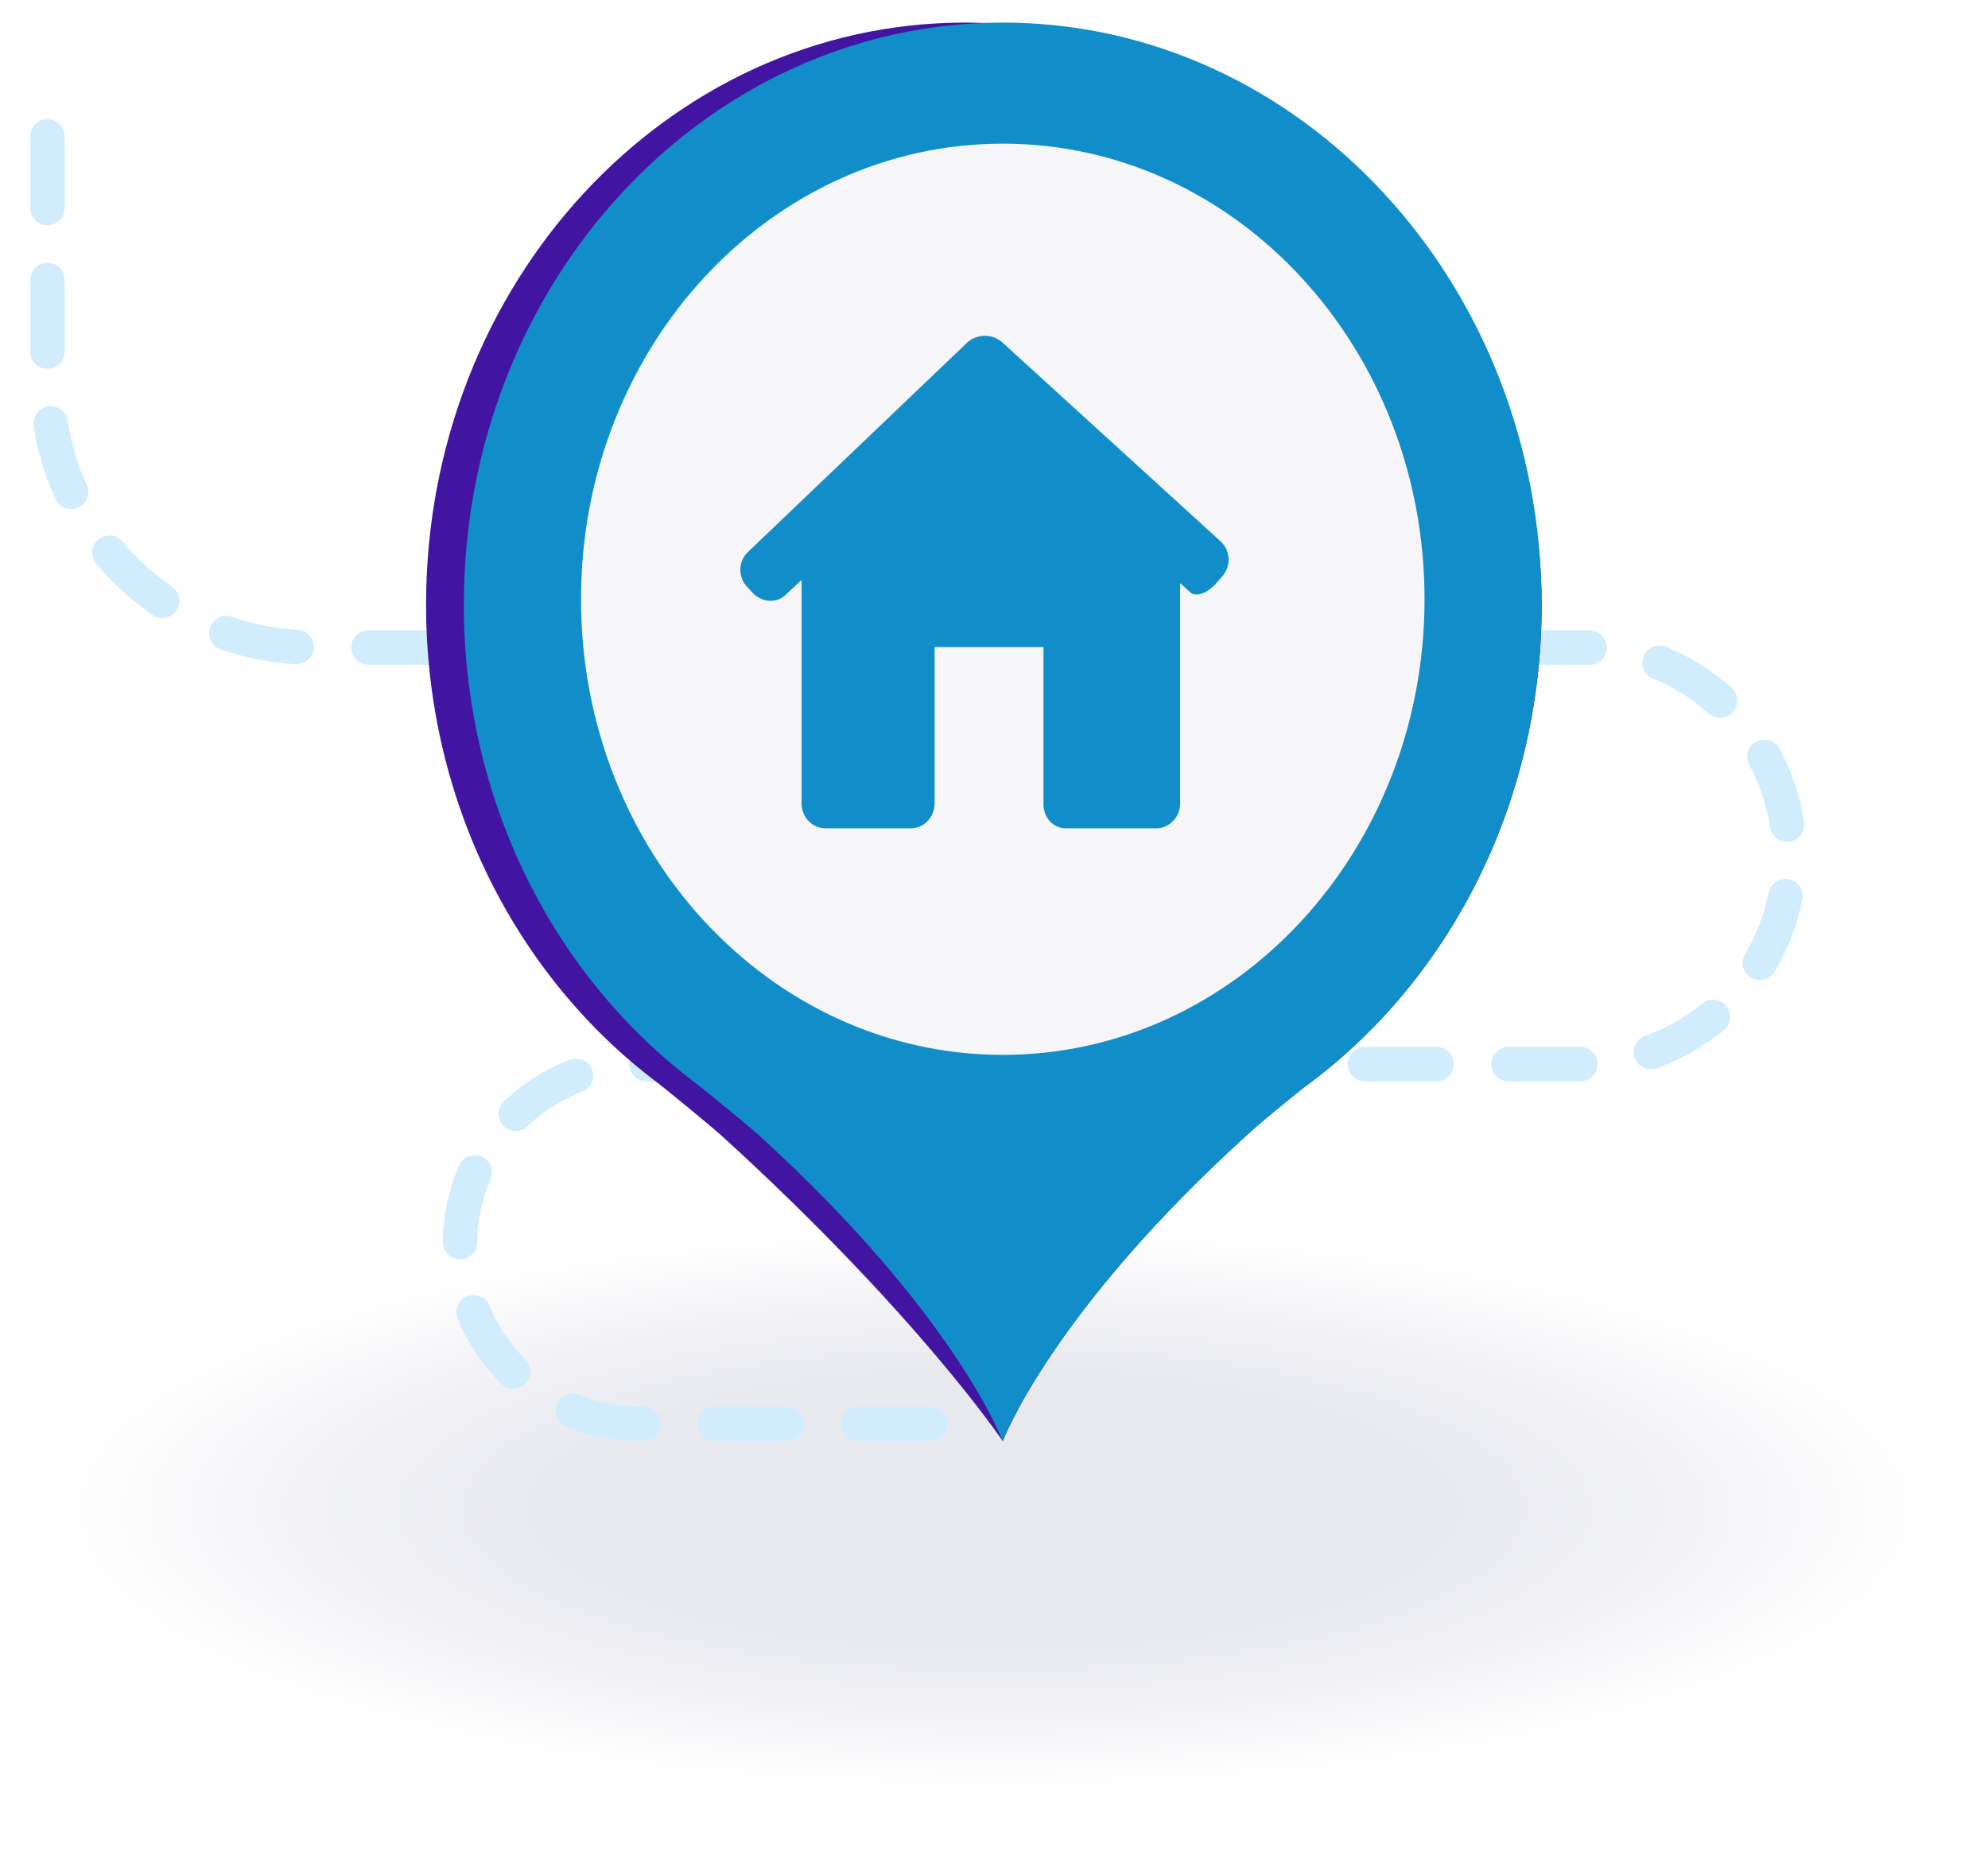 <svg xmlns="http://www.w3.org/2000/svg" width="44" height="41" viewBox="0 0 44 41" fill="none">
    <g clip-path="url(#clip0_748_3197)">
        <g filter="url(#filter0_d_748_3197)">
            <path d="M22.003 38.849C33.575 38.849 42.956 36.035 42.956 32.563C42.956 29.092 33.575 26.278 22.003 26.278C10.431 26.278 1.051 29.092 1.051 32.563C1.051 36.035 10.431 38.849 22.003 38.849Z" fill="url(#paint0_radial_748_3197)"/>
        </g>
        <path d="M1.051 3.014V8.462C1.051 11.702 3.677 14.329 6.917 14.329H34.994C37.539 14.329 39.603 16.392 39.603 18.938C39.603 21.484 37.539 23.548 34.994 23.548H14.163C11.964 23.548 10.182 25.33 10.182 27.529C10.182 29.727 11.964 31.509 14.163 31.509H22.003" stroke="#D1EDFD" stroke-width="0.762" stroke-linecap="round" stroke-linejoin="round" stroke-dasharray="1.59 1.59"/>
        <path fill-rule="evenodd" clip-rule="evenodd" d="M34.122 13.382C34.122 6.268 27.944 0.5 21.357 0.5C14.77 0.5 9.43 6.268 9.43 13.382C9.43 17.767 11.459 21.641 14.559 23.967C14.682 24.06 15.714 24.9 15.989 25.15C20.318 29.095 22.195 31.895 22.195 31.895C22.195 31.895 23.259 29.024 27.727 25.003C27.947 24.803 28.778 24.127 28.856 24.069C32.033 21.755 34.122 17.832 34.122 13.382Z" fill="#4114A2"/>
        <path fill-rule="evenodd" clip-rule="evenodd" d="M31.529 13.261C31.529 18.83 27.35 23.345 22.194 23.345C17.039 23.345 12.859 18.83 12.859 13.261C12.859 7.693 17.039 3.179 22.194 3.179C27.35 3.179 31.529 7.693 31.529 13.261Z" fill="#F6F6F8"/>
        <path fill-rule="evenodd" clip-rule="evenodd" d="M27.476 12.749C27.672 12.524 27.654 12.18 27.434 11.981L22.604 7.578C22.385 7.379 22.034 7.383 21.819 7.588L16.973 12.216C16.758 12.42 16.748 12.764 16.95 12.982L17.071 13.114C17.273 13.333 17.598 13.359 17.798 13.172L18.16 12.835V17.781C18.16 18.085 18.396 18.33 18.688 18.33H20.577C20.868 18.33 21.104 18.085 21.104 17.781V14.32H23.514V17.781C23.509 18.084 23.718 18.33 24.009 18.33H26.011C26.302 18.33 26.538 18.084 26.538 17.781V12.904C26.538 12.904 26.638 12.995 26.761 13.108C26.884 13.221 27.143 13.131 27.339 12.906L27.476 12.749Z" fill="#118DCA"/>
        <path fill-rule="evenodd" clip-rule="evenodd" d="M34.12 13.382C34.12 6.268 28.78 0.5 22.193 0.5C15.606 0.5 10.266 6.268 10.266 13.382C10.266 17.767 12.294 21.641 15.395 23.967C15.518 24.06 16.55 24.9 16.825 25.15C21.154 29.095 22.193 31.895 22.193 31.895C22.193 31.895 23.257 29.024 27.724 25.003C27.945 24.803 28.776 24.127 28.854 24.069C32.031 21.755 34.12 17.832 34.12 13.382Z" fill="#118DCA"/>
        <path fill-rule="evenodd" clip-rule="evenodd" d="M31.529 13.261C31.529 18.83 27.35 23.345 22.194 23.345C17.038 23.345 12.859 18.83 12.859 13.261C12.859 7.693 17.038 3.179 22.194 3.179C27.35 3.179 31.529 7.693 31.529 13.261Z" fill="#F6F6F8"/>
        <g filter="url(#filter1_d_748_3197)">
            <path fill-rule="evenodd" clip-rule="evenodd" d="M27.476 12.749C27.672 12.524 27.654 12.18 27.434 11.981L22.604 7.578C22.385 7.379 22.034 7.383 21.819 7.588L16.973 12.216C16.758 12.42 16.748 12.764 16.95 12.982L17.071 13.114C17.273 13.333 17.598 13.359 17.798 13.172L18.16 12.835V17.781C18.16 18.085 18.396 18.33 18.688 18.33H20.577C20.868 18.33 21.104 18.085 21.104 17.781V14.32H23.514V17.781C23.509 18.084 23.718 18.33 24.009 18.33H26.011C26.302 18.33 26.538 18.084 26.538 17.781V12.904C26.538 12.904 26.638 12.995 26.761 13.108C26.884 13.221 27.143 13.131 27.339 12.906L27.476 12.749Z" fill="#118DCA"/>
        </g>
    </g>
    <defs>
        <filter id="filter0_d_748_3197" x="0.416" y="26.278" width="43.176" height="14.044" filterUnits="userSpaceOnUse" color-interpolation-filters="sRGB">
            <feFlood flood-opacity="0" result="BackgroundImageFix"/>
            <feColorMatrix in="SourceAlpha" type="matrix" values="0 0 0 0 0 0 0 0 0 0 0 0 0 0 0 0 0 0 127 0" result="hardAlpha"/>
            <feOffset dy="0.838"/>
            <feGaussianBlur stdDeviation="0.317"/>
            <feComposite in2="hardAlpha" operator="out"/>
            <feColorMatrix type="matrix" values="0 0 0 0 0.938 0 0 0 0 0.938 0 0 0 0 0.938 0 0 0 1 0"/>
            <feBlend mode="normal" in2="BackgroundImageFix" result="effect1_dropShadow_748_3197"/>
            <feBlend mode="normal" in="SourceGraphic" in2="effect1_dropShadow_748_3197" result="shape"/>
        </filter>
        <filter id="filter1_d_748_3197" x="16.386" y="7.431" width="11.228" height="10.899" filterUnits="userSpaceOnUse" color-interpolation-filters="sRGB">
            <feFlood flood-opacity="0" result="BackgroundImageFix"/>
            <feColorMatrix in="SourceAlpha" type="matrix" values="0 0 0 0 0 0 0 0 0 0 0 0 0 0 0 0 0 0 127 0" result="hardAlpha"/>
            <feOffset dx="-0.419"/>
            <feComposite in2="hardAlpha" operator="out"/>
            <feColorMatrix type="matrix" values="0 0 0 0 0.29 0 0 0 0 0.102 0 0 0 0 0.69 0 0 0 1 0"/>
            <feBlend mode="normal" in2="BackgroundImageFix" result="effect1_dropShadow_748_3197"/>
            <feBlend mode="normal" in="SourceGraphic" in2="effect1_dropShadow_748_3197" result="shape"/>
        </filter>
        <radialGradient id="paint0_radial_748_3197" cx="0" cy="0" r="1" gradientUnits="userSpaceOnUse" gradientTransform="translate(22.003 32.563) rotate(90) scale(6.286 20.952)">
            <stop offset="0.479" stop-color="#E8E9EF"/>
            <stop offset="1" stop-color="white"/>
        </radialGradient>
        <clipPath id="clip0_748_3197">
            <rect width="43.175" height="40" fill="white" transform="translate(0.414 0.5)"/>
        </clipPath>
    </defs>
</svg>
